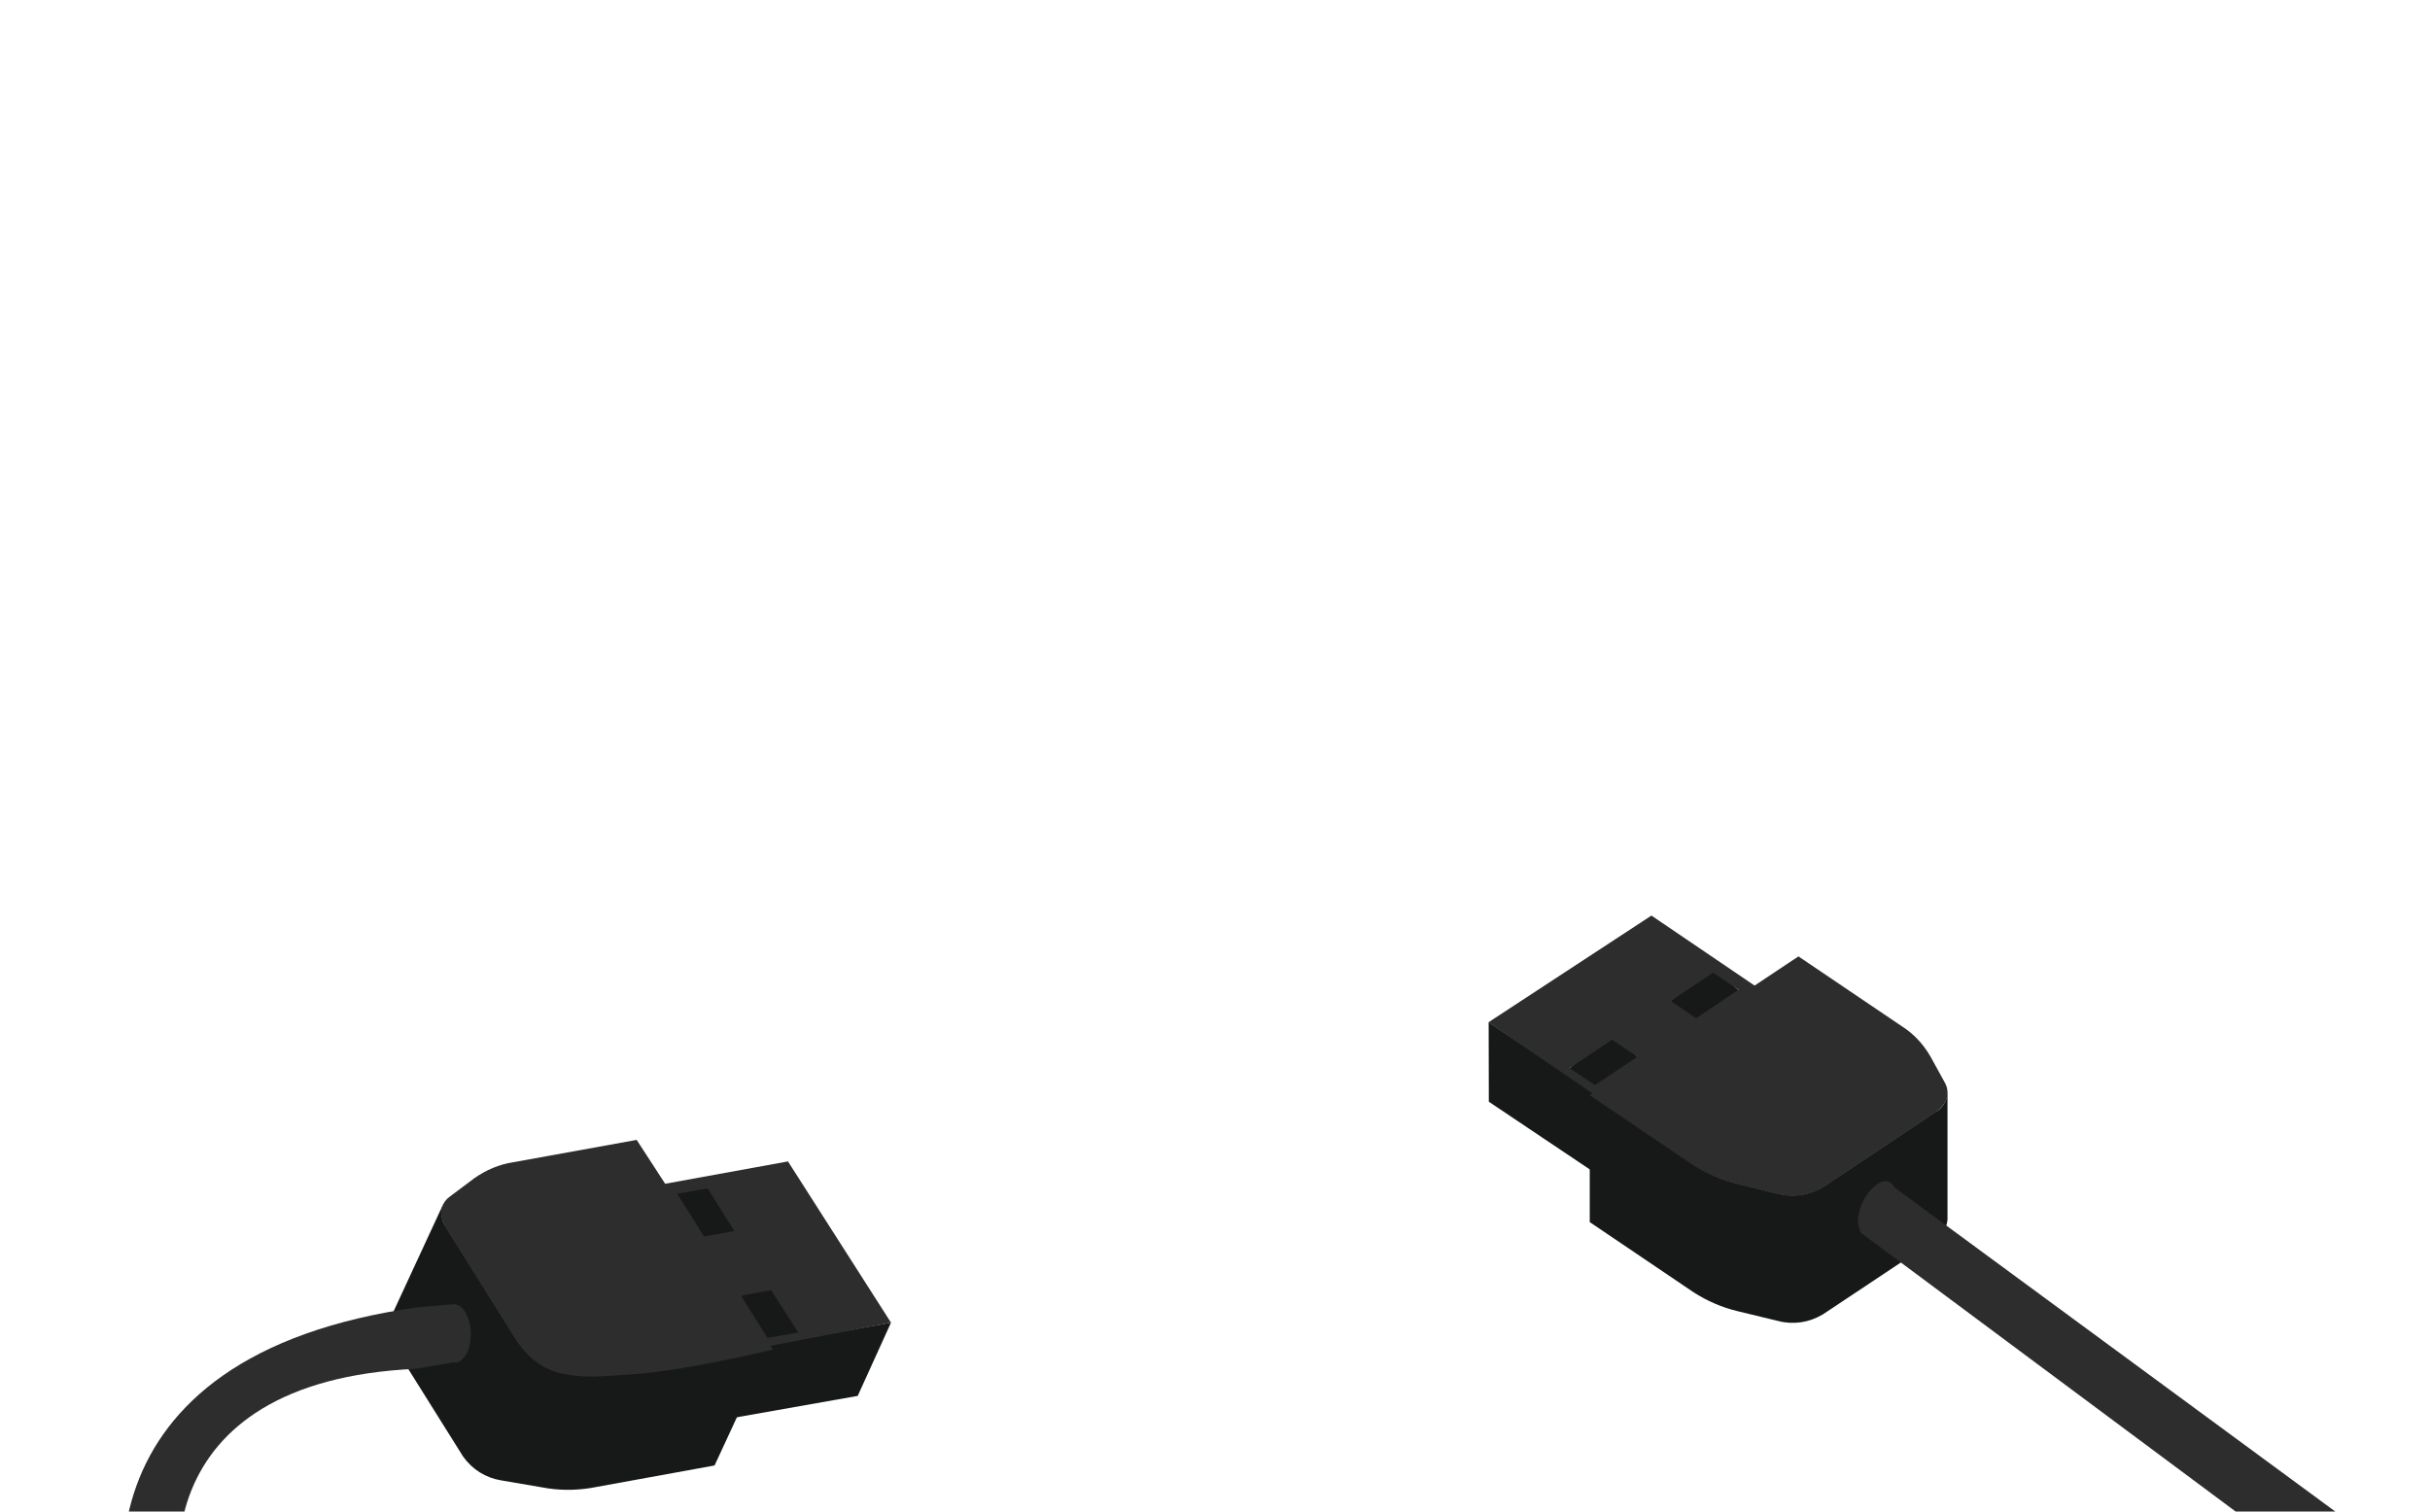 <?xml version="1.0" encoding="UTF-8"?> <svg xmlns="http://www.w3.org/2000/svg" width="360" height="224" viewBox="0 0 360 224" fill="none"> <g clip-path="url(#clip0_1395_1136)"> <path d="M257.509 146.673L257.539 158.012L253.764 155.488L247.472 159.671L247.442 148.332L253.764 143.5L257.509 146.673Z" fill="#171919"></path> <path d="M238.5 153L242.619 156.594L242.649 167.933L238.874 165.409L232.582 169.592L232.552 158.288L238.5 153Z" fill="#171919"></path> <path d="M246 168.5L270.123 152.964L270.153 164.303L246.034 180.344L220.567 163.266L220.541 151.5L246 168.5Z" fill="#171919"></path> <path d="M270.123 152.964L246.154 169.005L220.503 151.5L244.656 135.679L270.123 152.964ZM236.296 160.812L242.588 156.594L238.813 154.071L232.521 158.288L236.296 160.812ZM251.277 150.89L257.569 146.673L253.794 144.149L247.502 148.332L251.277 150.89Z" fill="#2D2D2D"></path> <path d="M250.858 172.6C252.913 173.929 255.138 174.874 257.449 175.4L263.442 176.886C265.67 177.451 267.999 177.109 270.033 175.918L286.662 164.822C287.182 164.577 287.632 164.168 287.96 163.642C288.289 163.117 288.482 162.495 288.519 161.848V180.724C288.462 181.368 288.261 181.984 287.935 182.511C287.61 183.038 287.171 183.459 286.662 183.731L270.033 194.794C268.002 195.998 265.669 196.341 263.442 195.762L257.449 194.31C255.138 193.763 252.915 192.807 250.858 191.475L235.518 181.104V162.194L250.858 172.6Z" fill="#171919"></path> <path d="M235.518 162.298L250.858 172.669C252.913 173.999 255.138 174.944 257.449 175.47L263.442 176.956C265.67 177.52 267.999 177.179 270.033 175.988L286.662 164.891C288.399 163.75 288.969 162.022 288.16 160.501L285.973 156.525C284.902 154.683 283.463 153.166 281.778 152.1L266.438 141.729L235.518 162.298Z" fill="#2D2D2D"></path> <path d="M384.545 250.245C398.938 250.999 413.184 246.631 425.353 237.73L462.565 209.002C475.508 199.53 495.522 167.691 451.419 140.553L446.715 137.995L442.76 145.601L447.974 149.058C483.688 166.723 469.366 193.135 458.28 201.293L421.038 230.021C411.033 237.321 399.439 241.196 387.601 241.196C375.764 241.196 364.169 237.321 354.164 230.021L280.22 175.642L275.516 182.556L349.85 237.868C360.277 245.426 372.241 249.694 384.545 250.245V250.245Z" fill="#2D2D2D"></path> <path d="M278.243 175.4C277.416 175.961 276.714 176.738 276.193 177.669C275.673 178.599 275.349 179.658 275.247 180.759C275.247 182.764 276.386 183.628 277.944 182.729C278.779 182.179 279.488 181.405 280.009 180.472C280.531 179.54 280.85 178.476 280.94 177.371C280.88 175.366 279.681 174.467 278.243 175.4Z" fill="#2D2D2D"></path> <path d="M100.001 176.5L95.535 187.312L100.057 186.489L104.013 192.848L109.501 182.5L105 176L100.001 176.5Z" fill="#171919"></path> <path d="M115.404 190.109L110.282 190.89L105.016 202.181L110.138 201.4L114.803 208.461L120.069 197.17L115.404 190.109Z" fill="#171919"></path> <path d="M101.5 201.5L86.234 177.661L81.42 187.988L96.611 212.24L127.068 206.86L132 196L101.5 201.5Z" fill="#171919"></path> <path d="M86.234 177.662L101.301 201.898L132 196L116.736 172.112L86.234 177.662ZM113.735 198.324L109.764 191.995L114.244 191.191L118.271 197.469L113.764 198.261M104.294 183.228L100.323 176.899L104.831 176.107L108.801 182.435L104.294 183.228Z" fill="#2D2D2D"></path> <path d="M95.482 203.252C93.044 203.645 90.613 203.628 88.275 203.202L82.184 202.163C79.91 201.789 77.932 200.533 76.598 198.615L66.107 181.883C65.755 181.433 65.53 180.874 65.456 180.262C65.382 179.651 65.46 179.008 65.683 178.398L57.7 195.639C57.46 196.239 57.371 196.879 57.444 197.487C57.516 198.095 57.747 198.647 58.111 199.08L68.614 215.856C69.967 217.754 71.946 218.996 74.215 219.372L80.306 220.412C82.643 220.866 85.081 220.898 87.526 220.505L105.863 217.168L113.832 199.959L95.482 203.252Z" fill="#171919"></path> <path d="M114.5 200C114.5 200 103.002 202.755 95.5 203.5C92.578 203.79 88 204 88 204C88 204 83.82 204.067 81.5 203C79.164 201.926 77.889 200.628 76.554 198.709L66.064 181.977C64.975 180.211 65.172 178.439 66.593 177.356L70.266 174.605C72.023 173.363 73.973 172.555 75.958 172.247L94.323 168.922L114.5 200Z" fill="#2D2D2D"></path> <path d="M68.796 194.246C69.323 195.077 69.643 196.06 69.727 197.113C69.811 198.166 69.658 199.258 69.28 200.298C68.434 202.126 67.016 202.49 65.99 201.016C65.46 200.181 65.141 199.192 65.059 198.133C64.978 197.075 65.136 195.977 65.52 194.934C66.285 193.07 67.77 192.773 68.796 194.246Z" fill="#2D2D2D"></path> <path d="M76.707 320.45C63.265 315.386 52.121 305.709 44.784 292.731L22.984 251.666C15.182 237.857 10.376 200.829 62.043 193.713L67.412 193.261L67.807 201.775L61.594 202.844C21.575 204.677 23.482 234.481 30.145 246.35L51.972 287.427C58.012 298.081 66.947 306.248 77.74 310.979C88.533 315.71 100.74 316.811 112.944 314.153L203.32 294.126L204.69 302.31L113.565 323.032C100.867 325.756 88.158 324.866 76.707 320.45V320.45Z" fill="#2D2D2D"></path> </g> <defs> <clipPath id="clip0_1395_1136"> <rect width="360" height="224" fill="white"></rect> </clipPath> </defs> </svg> 